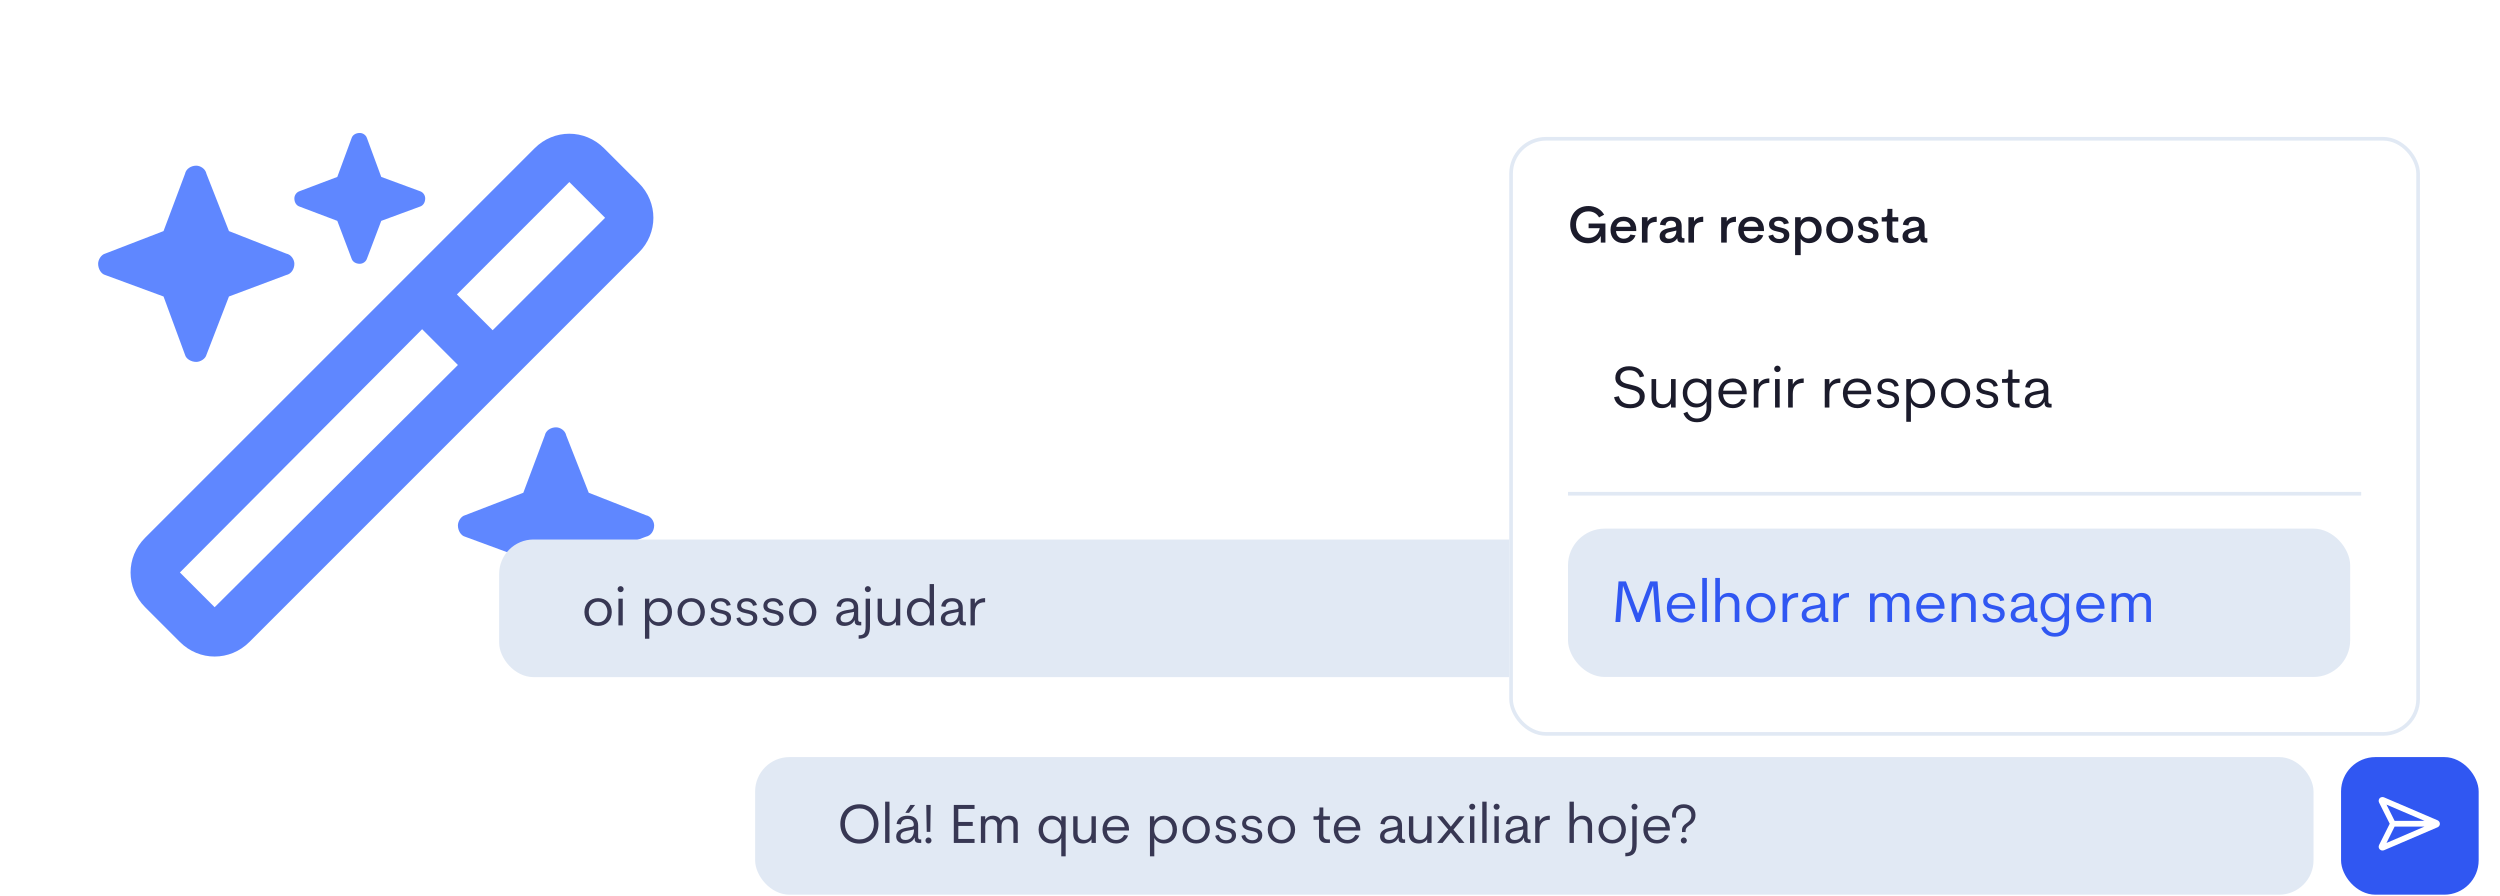 <svg width="586" height="210" viewBox="0 0 586 210" fill="none" xmlns="http://www.w3.org/2000/svg">
<g filter="url(#filter0_di_2848_2196)">
<path d="M79.062 41.469L82.417 32.365C82.656 31.646 83.375 31.167 84.333 31.167C85.052 31.167 85.771 31.646 86.01 32.365L89.365 41.469L98.469 44.823C99.188 45.062 99.667 45.781 99.667 46.5C99.667 47.458 99.188 48.177 98.469 48.417L89.365 51.771L86.01 60.635C85.771 61.354 85.052 61.833 84.333 61.833C83.375 61.833 82.656 61.354 82.417 60.635L79.062 51.771L70.198 48.417C69.479 48.177 69 47.458 69 46.5C69 45.781 69.479 45.062 70.198 44.823L79.062 41.469ZM133.448 42.667L107.094 69.021L115.479 77.406L141.833 51.052L133.448 42.667ZM42.167 134.187L50.312 142.333L107.333 85.552L98.948 77.167L42.167 134.187ZM125.302 34.76C129.854 30.208 137.042 30.208 141.594 34.76L149.74 42.906C154.292 47.458 154.292 54.646 149.74 59.198L58.458 150.479C53.906 155.031 46.719 155.031 42.167 150.479L34.021 142.333C29.469 137.781 29.469 130.594 34.021 126.042L125.302 34.76ZM24.677 59.438L38.333 54.167L43.365 40.75C43.604 39.552 44.802 38.833 46 38.833C46.958 38.833 48.156 39.552 48.396 40.75L53.667 54.167L67.083 59.438C68.281 59.677 69 60.875 69 61.833C69 63.031 68.281 64.229 67.083 64.469L53.667 69.5L48.396 83.156C48.156 84.115 46.958 84.833 46 84.833C44.802 84.833 43.604 84.115 43.365 83.156L38.333 69.5L24.677 64.469C23.719 64.229 23 63.031 23 61.833C23 60.875 23.719 59.677 24.677 59.438ZM109.01 120.771L122.667 115.5L127.698 102.083C127.938 100.885 129.135 100.167 130.333 100.167C131.292 100.167 132.49 100.885 132.729 102.083L138 115.5L151.417 120.771C152.615 121.01 153.333 122.208 153.333 123.167C153.333 124.365 152.615 125.562 151.417 125.802L138 130.833L132.729 144.49C132.49 145.448 131.292 146.167 130.333 146.167C129.135 146.167 127.938 145.448 127.698 144.49L122.667 130.833L109.01 125.802C108.052 125.562 107.333 124.365 107.333 123.167C107.333 122.208 108.052 121.01 109.01 120.771Z" fill="#5F87FF"/>
</g>
<rect x="117" y="126.459" width="261" height="32.258" rx="8.064" fill="#E1E9F4"/>
<path d="M140.2 146.717C138.316 146.717 136.987 145.413 136.987 143.452C136.987 141.504 138.316 140.214 140.2 140.201C142.071 140.214 143.4 141.504 143.4 143.452C143.4 145.413 142.071 146.717 140.2 146.717ZM140.2 145.878C141.49 145.878 142.38 144.872 142.38 143.452C142.38 142.046 141.49 141.039 140.2 141.039C138.896 141.039 138.006 142.046 138.006 143.452C138.006 144.872 138.896 145.878 140.2 145.878ZM145.473 138.807C145.086 138.807 144.764 138.485 144.764 138.097C144.764 137.697 145.086 137.388 145.473 137.388C145.86 137.388 146.183 137.697 146.183 138.097C146.183 138.485 145.86 138.807 145.473 138.807ZM145.976 146.588H144.957V140.33H145.976V146.588ZM154.511 140.201C156.214 140.201 157.517 141.491 157.517 143.452C157.517 145.413 156.214 146.717 154.511 146.717C153.466 146.717 152.601 146.226 152.201 145.401V149.723H151.182V140.33H152.201V141.517C152.601 140.691 153.466 140.201 154.511 140.201ZM154.33 145.852C155.582 145.852 156.498 144.884 156.498 143.452C156.498 142.033 155.582 141.078 154.33 141.078C153.079 141.078 152.163 142.033 152.163 143.452C152.163 144.884 153.079 145.852 154.33 145.852ZM162.024 146.717C160.14 146.717 158.811 145.413 158.811 143.452C158.811 141.504 160.14 140.214 162.024 140.201C163.895 140.214 165.224 141.504 165.224 143.452C165.224 145.413 163.895 146.717 162.024 146.717ZM162.024 145.878C163.314 145.878 164.205 144.872 164.205 143.452C164.205 142.046 163.314 141.039 162.024 141.039C160.721 141.039 159.83 142.046 159.83 143.452C159.83 144.872 160.721 145.878 162.024 145.878ZM169.052 146.717C167.71 146.717 166.678 146.033 166.472 144.91L167.349 144.678C167.517 145.478 168.162 145.942 169.026 145.942C169.826 145.942 170.381 145.542 170.381 144.897C170.381 144.11 169.62 143.93 168.781 143.762C167.607 143.543 166.639 143.194 166.639 142.02C166.639 140.897 167.543 140.201 168.897 140.201C170.072 140.201 171.039 140.755 171.272 141.826L170.356 142.007C170.201 141.349 169.646 140.975 168.872 140.975C168.097 140.975 167.568 141.336 167.568 141.93C167.568 142.601 168.304 142.794 169.156 142.962C170.381 143.22 171.362 143.543 171.362 144.807C171.362 146.059 170.343 146.717 169.052 146.717ZM175.201 146.717C173.859 146.717 172.827 146.033 172.621 144.91L173.498 144.678C173.666 145.478 174.311 145.942 175.176 145.942C175.976 145.942 176.53 145.542 176.53 144.897C176.53 144.11 175.769 143.93 174.93 143.762C173.756 143.543 172.789 143.194 172.789 142.02C172.789 140.897 173.692 140.201 175.047 140.201C176.221 140.201 177.188 140.755 177.421 141.826L176.505 142.007C176.35 141.349 175.795 140.975 175.021 140.975C174.247 140.975 173.718 141.336 173.718 141.93C173.718 142.601 174.453 142.794 175.305 142.962C176.53 143.22 177.511 143.543 177.511 144.807C177.511 146.059 176.492 146.717 175.201 146.717ZM181.351 146.717C180.009 146.717 178.976 146.033 178.77 144.91L179.647 144.678C179.815 145.478 180.46 145.942 181.325 145.942C182.125 145.942 182.68 145.542 182.68 144.897C182.68 144.11 181.918 143.93 181.08 143.762C179.905 143.543 178.938 143.194 178.938 142.02C178.938 140.897 179.841 140.201 181.196 140.201C182.37 140.201 183.338 140.755 183.57 141.826L182.654 142.007C182.499 141.349 181.944 140.975 181.17 140.975C180.396 140.975 179.867 141.336 179.867 141.93C179.867 142.601 180.602 142.794 181.454 142.962C182.68 143.22 183.66 143.543 183.66 144.807C183.66 146.059 182.641 146.717 181.351 146.717ZM188.158 146.717C186.274 146.717 184.945 145.413 184.945 143.452C184.945 141.504 186.274 140.214 188.158 140.201C190.029 140.214 191.358 141.504 191.358 143.452C191.358 145.413 190.029 146.717 188.158 146.717ZM188.158 145.878C189.448 145.878 190.338 144.872 190.338 143.452C190.338 142.046 189.448 141.039 188.158 141.039C186.854 141.039 185.964 142.046 185.964 143.452C185.964 144.872 186.854 145.878 188.158 145.878ZM201.647 145.762H201.88V146.588H201.364C200.744 146.588 200.344 146.304 200.344 145.672V145.388H200.293C199.867 146.226 199.041 146.717 197.918 146.717C196.822 146.717 196.009 146.175 196.009 145.052C196.009 143.826 196.977 143.284 198.37 143.026L199.66 142.807C199.906 142.755 200.138 142.639 200.138 142.368C200.138 141.439 199.57 140.975 198.667 140.975C197.764 140.975 197.222 141.401 197.118 142.252L196.099 142.123C196.293 140.859 197.196 140.201 198.68 140.201C200.267 140.201 201.157 141.014 201.157 142.484V145.13C201.157 145.581 201.286 145.762 201.647 145.762ZM198.164 145.891C199.415 145.891 200.189 144.988 200.189 143.426L198.435 143.775C197.493 143.93 197.028 144.317 197.028 144.962C197.028 145.555 197.441 145.891 198.164 145.891ZM203.422 138.807C203.035 138.807 202.713 138.485 202.713 138.097C202.713 137.697 203.035 137.388 203.422 137.388C203.809 137.388 204.132 137.697 204.132 138.097C204.132 138.485 203.809 138.807 203.422 138.807ZM201.267 149.723V148.91C202.571 148.91 202.906 148.381 202.906 146.768V140.33H203.926V146.768C203.926 148.871 203.229 149.723 201.267 149.723ZM210 143.943V140.33H211.019V146.588H210V145.723C209.587 146.342 208.89 146.717 208.013 146.717C206.529 146.717 205.716 145.878 205.716 144.459V140.33H206.735V144.278C206.735 145.336 207.342 145.878 208.296 145.878C209.264 145.878 209.987 145.22 210 143.943ZM217.907 141.53V136.91H218.926V146.588H217.907V145.413C217.494 146.226 216.63 146.717 215.584 146.717C213.881 146.717 212.578 145.439 212.578 143.465C212.578 141.504 213.881 140.201 215.584 140.201C216.63 140.201 217.494 140.704 217.907 141.53ZM215.778 145.852C217.03 145.852 217.946 144.897 217.946 143.465C217.946 142.046 217.03 141.078 215.778 141.078C214.526 141.078 213.597 142.046 213.597 143.465C213.597 144.897 214.526 145.852 215.778 145.852ZM226.168 145.762H226.401V146.588H225.884C225.265 146.588 224.865 146.304 224.865 145.672V145.388H224.813C224.388 146.226 223.562 146.717 222.439 146.717C221.343 146.717 220.53 146.175 220.53 145.052C220.53 143.826 221.497 143.284 222.891 143.026L224.181 142.807C224.426 142.755 224.659 142.639 224.659 142.368C224.659 141.439 224.091 140.975 223.188 140.975C222.284 140.975 221.743 141.401 221.639 142.252L220.62 142.123C220.813 140.859 221.717 140.201 223.201 140.201C224.788 140.201 225.678 141.014 225.678 142.484V145.13C225.678 145.581 225.807 145.762 226.168 145.762ZM222.684 145.891C223.936 145.891 224.71 144.988 224.71 143.426L222.955 143.775C222.013 143.93 221.549 144.317 221.549 144.962C221.549 145.555 221.962 145.891 222.684 145.891ZM228.511 140.33V141.517C228.898 140.691 229.75 140.201 230.911 140.201V141.168C229.298 141.168 228.511 141.917 228.511 143.633V146.588H227.492V140.33H228.511Z" fill="#373753"/>
<g filter="url(#filter1_d_2848_2196)">
<rect x="353.765" y="28.098" width="213.471" height="140.355" rx="8.608" fill="white"/>
<rect x="354.195" y="28.529" width="212.61" height="139.495" rx="8.177" stroke="#E1E9F4" stroke-width="0.861"/>
<path d="M372.249 53.027C369.778 53.027 368.055 51.256 368.055 48.653C368.055 46.062 369.815 44.29 372.321 44.29C373.972 44.29 375.298 45.062 376.009 46.327L374.816 46.966C374.334 46.074 373.43 45.544 372.321 45.544C370.61 45.544 369.417 46.797 369.417 48.653C369.417 50.508 370.55 51.762 372.321 51.762C373.695 51.762 374.707 50.954 374.972 49.496H372.369V48.388H376.31V52.87H375.225V51.304C374.707 52.34 373.719 53.027 372.249 53.027ZM383.543 49.858L383.531 50.159H378.795C378.867 51.292 379.626 51.955 380.615 51.955C381.338 51.955 381.892 51.605 382.169 50.978L383.374 51.159C382.976 52.316 381.928 52.991 380.615 52.991C378.735 52.991 377.505 51.786 377.505 49.894C377.505 47.99 378.771 46.797 380.578 46.797C382.278 46.797 383.543 47.857 383.543 49.858ZM380.59 47.833C379.675 47.833 379.036 48.255 378.855 49.159H382.217C382.085 48.291 381.434 47.833 380.59 47.833ZM386.18 46.917V47.906C386.542 47.231 387.325 46.797 388.337 46.797V48.014C386.867 48.014 386.18 48.593 386.18 50.099V52.87H384.867V46.917H386.18ZM394.619 51.834H394.836V52.87H394.221C393.606 52.87 393.173 52.617 393.173 52.027V51.894H393.112C392.703 52.581 391.919 52.991 390.859 52.991C389.859 52.991 389.015 52.509 389.015 51.388C389.015 50.171 390.027 49.701 391.305 49.46L392.377 49.255C392.63 49.207 392.871 49.111 392.871 48.821C392.871 48.098 392.401 47.749 391.69 47.749C390.931 47.749 390.485 48.123 390.401 48.858L389.087 48.677C389.292 47.448 390.196 46.797 391.714 46.797C393.317 46.797 394.185 47.568 394.185 48.978V51.268C394.185 51.678 394.305 51.834 394.619 51.834ZM391.22 51.967C392.233 51.967 392.944 51.219 392.944 50.039L391.365 50.4C390.69 50.521 390.329 50.798 390.329 51.268C390.329 51.714 390.654 51.967 391.22 51.967ZM397.078 46.917V47.906C397.439 47.231 398.223 46.797 399.235 46.797V48.014C397.765 48.014 397.078 48.593 397.078 50.099V52.87H395.764V46.917H397.078ZM404.751 46.917V47.906C405.112 47.231 405.896 46.797 406.908 46.797V48.014C405.438 48.014 404.751 48.593 404.751 50.099V52.87H403.437V46.917H404.751ZM413.481 49.858L413.469 50.159H408.733C408.806 51.292 409.565 51.955 410.553 51.955C411.276 51.955 411.83 51.605 412.108 50.978L413.313 51.159C412.915 52.316 411.867 52.991 410.553 52.991C408.673 52.991 407.444 51.786 407.444 49.894C407.444 47.99 408.709 46.797 410.517 46.797C412.216 46.797 413.481 47.857 413.481 49.858ZM410.529 47.833C409.613 47.833 408.974 48.255 408.794 49.159H412.156C412.023 48.291 411.373 47.833 410.529 47.833ZM417.107 52.991C415.769 52.991 414.721 52.389 414.516 51.292L415.613 50.991C415.794 51.69 416.36 52.027 417.071 52.027C417.698 52.027 418.156 51.75 418.156 51.232C418.156 50.605 417.481 50.448 416.746 50.304C415.553 50.075 414.661 49.713 414.661 48.593C414.661 47.472 415.577 46.797 416.938 46.797C418.071 46.797 419.059 47.279 419.312 48.327L418.156 48.58C417.987 48.026 417.541 47.749 416.902 47.749C416.288 47.749 415.866 48.014 415.866 48.46C415.866 48.978 416.505 49.135 417.252 49.291C418.529 49.569 419.421 49.906 419.421 51.111C419.421 52.389 418.36 52.991 417.107 52.991ZM424.122 46.797C425.737 46.797 427.002 47.978 427.002 49.882C427.002 51.786 425.737 52.991 424.122 52.991C423.218 52.991 422.459 52.605 422.086 51.943V55.799H420.772V46.917H422.086V47.821C422.459 47.17 423.218 46.797 424.122 46.797ZM423.857 51.894C424.905 51.894 425.689 51.099 425.689 49.882C425.689 48.665 424.905 47.894 423.857 47.894C422.809 47.894 422.037 48.665 422.037 49.882C422.037 51.099 422.809 51.894 423.857 51.894ZM431.231 52.991C429.375 52.979 428.062 51.786 428.062 49.882C428.062 48.002 429.375 46.797 431.231 46.797C433.087 46.797 434.388 48.002 434.388 49.882C434.388 51.786 433.087 52.979 431.231 52.991ZM431.231 51.931C432.328 51.931 433.087 51.099 433.087 49.882C433.087 48.689 432.328 47.845 431.231 47.845C430.123 47.845 429.375 48.689 429.375 49.882C429.375 51.099 430.123 51.931 431.231 51.931ZM438.019 52.991C436.682 52.991 435.633 52.389 435.429 51.292L436.525 50.991C436.706 51.69 437.272 52.027 437.983 52.027C438.61 52.027 439.068 51.75 439.068 51.232C439.068 50.605 438.393 50.448 437.658 50.304C436.465 50.075 435.573 49.713 435.573 48.593C435.573 47.472 436.489 46.797 437.851 46.797C438.984 46.797 439.972 47.279 440.225 48.327L439.068 48.58C438.899 48.026 438.453 47.749 437.815 47.749C437.2 47.749 436.778 48.014 436.778 48.46C436.778 48.978 437.417 49.135 438.164 49.291C439.441 49.569 440.333 49.906 440.333 51.111C440.333 52.389 439.273 52.991 438.019 52.991ZM444.952 52.87H444C442.903 52.87 442.265 52.208 442.265 51.099V47.93H441.072V46.917H441.638C442.108 46.917 442.409 46.725 442.409 46.014V44.965H443.578V46.917H444.952V47.93H443.578V50.906C443.578 51.521 443.916 51.81 444.434 51.81H444.952V52.87ZM451.554 51.834H451.771V52.87H451.156C450.542 52.87 450.108 52.617 450.108 52.027V51.894H450.048C449.638 52.581 448.854 52.991 447.794 52.991C446.794 52.991 445.95 52.509 445.95 51.388C445.95 50.171 446.963 49.701 448.24 49.46L449.312 49.255C449.565 49.207 449.806 49.111 449.806 48.821C449.806 48.098 449.337 47.749 448.626 47.749C447.866 47.749 447.42 48.123 447.336 48.858L446.023 48.677C446.227 47.448 447.131 46.797 448.65 46.797C450.252 46.797 451.12 47.568 451.12 48.978V51.268C451.12 51.678 451.241 51.834 451.554 51.834ZM448.156 51.967C449.168 51.967 449.879 51.219 449.879 50.039L448.3 50.4C447.625 50.521 447.264 50.798 447.264 51.268C447.264 51.714 447.589 51.967 448.156 51.967Z" fill="#1B1B2B"/>
<path d="M382.122 91.694C381.626 91.694 381.167 91.639 380.745 91.529C380.322 91.409 379.946 91.24 379.615 91.019C379.285 90.799 379.009 90.528 378.789 90.207C378.569 89.885 378.417 89.518 378.334 89.105L379.464 88.871C379.62 89.486 379.927 89.954 380.387 90.275C380.846 90.588 381.429 90.744 382.136 90.744C382.824 90.744 383.366 90.592 383.761 90.289C384.156 89.977 384.353 89.546 384.353 88.995C384.353 88.692 384.28 88.444 384.133 88.251C383.995 88.049 383.807 87.884 383.568 87.755C383.338 87.618 383.068 87.507 382.755 87.425C382.452 87.342 382.136 87.259 381.805 87.177C381.438 87.085 381.066 86.984 380.69 86.874C380.313 86.764 379.973 86.612 379.67 86.419C379.367 86.227 379.119 85.983 378.927 85.689C378.734 85.386 378.637 85.001 378.637 84.532C378.637 84.129 378.711 83.761 378.858 83.431C379.014 83.1 379.23 82.82 379.505 82.591C379.79 82.352 380.129 82.168 380.524 82.04C380.919 81.911 381.355 81.847 381.833 81.847C382.705 81.847 383.458 82.035 384.091 82.412C384.725 82.779 385.156 83.376 385.386 84.202L384.367 84.45C384.165 83.871 383.866 83.454 383.472 83.197C383.086 82.93 382.563 82.797 381.901 82.797C381.259 82.797 380.745 82.949 380.359 83.252C379.973 83.546 379.781 83.954 379.781 84.477C379.781 84.762 379.845 84.996 379.973 85.18C380.111 85.363 380.29 85.519 380.51 85.648C380.74 85.767 381.002 85.868 381.296 85.951C381.599 86.025 381.911 86.098 382.232 86.171C382.608 86.263 382.99 86.364 383.375 86.474C383.77 86.585 384.123 86.741 384.436 86.943C384.757 87.145 385.019 87.402 385.221 87.714C385.423 88.026 385.524 88.43 385.524 88.926C385.524 89.348 385.441 89.729 385.276 90.069C385.12 90.409 384.895 90.703 384.601 90.95C384.307 91.189 383.949 91.373 383.527 91.501C383.104 91.63 382.636 91.694 382.122 91.694ZM391.686 84.849H392.774V91.529H391.686V90.606C391.466 90.937 391.172 91.198 390.805 91.391C390.447 91.575 390.034 91.666 389.565 91.666C388.767 91.666 388.156 91.455 387.734 91.033C387.32 90.611 387.114 90.018 387.114 89.256V84.849H388.202V89.064C388.202 89.633 388.349 90.06 388.643 90.344C388.946 90.629 389.354 90.771 389.868 90.771C390.392 90.771 390.823 90.602 391.163 90.262C391.503 89.913 391.677 89.394 391.686 88.706V84.849ZM400.016 84.849H401.118V91.487C401.118 92.644 400.82 93.512 400.223 94.091C399.626 94.678 398.823 94.972 397.813 94.972C396.968 94.972 396.279 94.784 395.747 94.407C395.214 94.031 394.829 93.526 394.59 92.892L395.513 92.507C395.715 93.012 396.004 93.402 396.38 93.677C396.757 93.962 397.225 94.104 397.785 94.104C398.52 94.104 399.075 93.879 399.451 93.429C399.828 92.98 400.016 92.36 400.016 91.57V90.097C399.814 90.519 399.493 90.863 399.052 91.129C398.621 91.386 398.12 91.515 397.551 91.515C397.11 91.515 396.697 91.432 396.311 91.267C395.935 91.102 395.609 90.868 395.334 90.565C395.058 90.262 394.838 89.904 394.673 89.49C394.516 89.068 394.438 88.605 394.438 88.1C394.438 87.594 394.516 87.135 394.673 86.722C394.838 86.309 395.058 85.956 395.334 85.662C395.618 85.359 395.949 85.125 396.325 84.959C396.711 84.794 397.124 84.712 397.565 84.712C398.134 84.712 398.63 84.845 399.052 85.111C399.484 85.368 399.805 85.712 400.016 86.144V84.849ZM397.785 90.606C398.116 90.606 398.419 90.546 398.694 90.427C398.979 90.299 399.222 90.124 399.424 89.904C399.626 89.683 399.782 89.422 399.892 89.119C400.012 88.806 400.071 88.467 400.071 88.1C400.071 87.741 400.012 87.411 399.892 87.108C399.782 86.796 399.626 86.529 399.424 86.309C399.222 86.089 398.979 85.919 398.694 85.799C398.419 85.671 398.116 85.607 397.785 85.607C397.455 85.607 397.147 85.671 396.862 85.799C396.578 85.919 396.334 86.089 396.132 86.309C395.93 86.529 395.77 86.796 395.65 87.108C395.54 87.411 395.485 87.741 395.485 88.1C395.485 88.467 395.54 88.806 395.65 89.119C395.77 89.422 395.93 89.683 396.132 89.904C396.344 90.124 396.587 90.299 396.862 90.427C397.147 90.546 397.455 90.606 397.785 90.606ZM409.415 88.416H403.879C403.897 88.774 403.966 89.1 404.085 89.394C404.204 89.688 404.365 89.94 404.567 90.152C404.778 90.354 405.017 90.51 405.283 90.62C405.559 90.73 405.857 90.785 406.179 90.785C406.638 90.785 407.037 90.675 407.377 90.455C407.726 90.234 407.992 89.922 408.175 89.518L409.195 89.683C408.956 90.308 408.57 90.794 408.038 91.143C407.505 91.492 406.885 91.666 406.179 91.666C405.674 91.666 405.214 91.584 404.801 91.419C404.388 91.253 404.03 91.019 403.727 90.716C403.433 90.413 403.204 90.051 403.038 89.628C402.873 89.197 402.791 88.719 402.791 88.196C402.791 87.673 402.873 87.2 403.038 86.777C403.204 86.346 403.433 85.979 403.727 85.676C404.03 85.363 404.384 85.125 404.788 84.959C405.201 84.794 405.655 84.712 406.151 84.712C406.619 84.712 407.055 84.79 407.459 84.946C407.863 85.102 408.208 85.327 408.492 85.621C408.786 85.914 409.016 86.277 409.181 86.709C409.346 87.131 409.429 87.613 409.429 88.155L409.415 88.416ZM406.151 85.593C405.545 85.593 405.04 85.767 404.636 86.116C404.241 86.456 403.998 86.943 403.906 87.576H408.327C408.254 86.952 408.019 86.465 407.625 86.116C407.23 85.767 406.739 85.593 406.151 85.593ZM412.171 86.116C412.382 85.676 412.703 85.331 413.135 85.083C413.576 84.835 414.108 84.712 414.732 84.712V85.744C413.869 85.744 413.227 85.956 412.804 86.378C412.382 86.791 412.171 87.457 412.171 88.375V91.529H411.083V84.849H412.171V86.116ZM416.623 83.224C416.412 83.224 416.233 83.151 416.086 83.004C415.939 82.857 415.866 82.678 415.866 82.467C415.866 82.255 415.939 82.076 416.086 81.93C416.233 81.783 416.412 81.709 416.623 81.709C416.834 81.709 417.013 81.783 417.16 81.93C417.307 82.076 417.381 82.255 417.381 82.467C417.381 82.678 417.307 82.857 417.16 83.004C417.013 83.151 416.834 83.224 416.623 83.224ZM416.072 91.529V84.849H417.16V91.529H416.072ZM420.227 86.116C420.438 85.676 420.76 85.331 421.191 85.083C421.632 84.835 422.164 84.712 422.789 84.712V85.744C421.926 85.744 421.283 85.956 420.861 86.378C420.438 86.791 420.227 87.457 420.227 88.375V91.529H419.139V84.849H420.227V86.116ZM428.808 86.116C429.019 85.676 429.34 85.331 429.772 85.083C430.213 84.835 430.745 84.712 431.37 84.712V85.744C430.506 85.744 429.864 85.956 429.441 86.378C429.019 86.791 428.808 87.457 428.808 88.375V91.529H427.72V84.849H428.808V86.116ZM438.6 88.416H433.064C433.082 88.774 433.151 89.1 433.271 89.394C433.39 89.688 433.551 89.94 433.753 90.152C433.964 90.354 434.202 90.51 434.469 90.62C434.744 90.73 435.043 90.785 435.364 90.785C435.823 90.785 436.222 90.675 436.562 90.455C436.911 90.234 437.177 89.922 437.361 89.518L438.38 89.683C438.141 90.308 437.756 90.794 437.223 91.143C436.691 91.492 436.071 91.666 435.364 91.666C434.859 91.666 434.4 91.584 433.987 91.419C433.574 91.253 433.215 91.019 432.912 90.716C432.619 90.413 432.389 90.051 432.224 89.628C432.059 89.197 431.976 88.719 431.976 88.196C431.976 87.673 432.059 87.2 432.224 86.777C432.389 86.346 432.619 85.979 432.912 85.676C433.215 85.363 433.569 85.125 433.973 84.959C434.386 84.794 434.841 84.712 435.336 84.712C435.805 84.712 436.241 84.79 436.645 84.946C437.049 85.102 437.393 85.327 437.678 85.621C437.971 85.914 438.201 86.277 438.366 86.709C438.532 87.131 438.614 87.613 438.614 88.155L438.6 88.416ZM435.336 85.593C434.73 85.593 434.225 85.767 433.821 86.116C433.427 86.456 433.183 86.943 433.092 87.576H437.512C437.439 86.952 437.205 86.465 436.81 86.116C436.415 85.767 435.924 85.593 435.336 85.593ZM442.678 91.666C441.962 91.666 441.352 91.497 440.847 91.157C440.342 90.817 440.034 90.344 439.924 89.738L440.86 89.49C440.952 89.922 441.154 90.257 441.466 90.496C441.788 90.725 442.183 90.84 442.651 90.84C443.082 90.84 443.431 90.744 443.698 90.551C443.964 90.349 444.097 90.073 444.097 89.725C444.097 89.513 444.051 89.344 443.959 89.215C443.867 89.077 443.739 88.963 443.574 88.871C443.418 88.779 443.234 88.71 443.023 88.664C442.821 88.609 442.61 88.559 442.389 88.513C442.077 88.458 441.779 88.389 441.494 88.306C441.219 88.214 440.975 88.1 440.764 87.962C440.562 87.824 440.401 87.65 440.282 87.438C440.163 87.227 440.103 86.966 440.103 86.653C440.103 86.047 440.323 85.575 440.764 85.235C441.205 84.886 441.788 84.712 442.513 84.712C443.147 84.712 443.693 84.858 444.152 85.152C444.62 85.437 444.919 85.868 445.047 86.447L444.069 86.64C443.987 86.291 443.803 86.02 443.519 85.827C443.243 85.634 442.899 85.538 442.486 85.538C442.072 85.538 441.737 85.63 441.48 85.813C441.223 85.988 441.095 86.236 441.095 86.557C441.095 86.731 441.141 86.883 441.232 87.011C441.324 87.131 441.448 87.232 441.604 87.314C441.76 87.397 441.939 87.466 442.141 87.521C442.343 87.567 442.559 87.613 442.789 87.659C443.119 87.723 443.427 87.801 443.711 87.893C443.996 87.976 444.244 88.09 444.455 88.237C444.666 88.384 444.831 88.568 444.951 88.788C445.079 89.008 445.144 89.288 445.144 89.628C445.144 89.959 445.079 90.253 444.951 90.51C444.822 90.767 444.648 90.983 444.428 91.157C444.207 91.322 443.945 91.446 443.642 91.529C443.349 91.621 443.027 91.666 442.678 91.666ZM450.385 84.712C450.844 84.712 451.266 84.794 451.652 84.959C452.047 85.125 452.386 85.359 452.671 85.662C452.956 85.965 453.181 86.332 453.346 86.764C453.511 87.186 453.594 87.659 453.594 88.182C453.594 88.706 453.511 89.183 453.346 89.615C453.181 90.037 452.956 90.404 452.671 90.716C452.386 91.019 452.047 91.253 451.652 91.419C451.266 91.584 450.844 91.666 450.385 91.666C449.825 91.666 449.324 91.543 448.884 91.295C448.452 91.047 448.131 90.703 447.92 90.262V94.876H446.832V84.849H447.92V86.116C448.131 85.676 448.452 85.331 448.884 85.083C449.324 84.835 449.825 84.712 450.385 84.712ZM450.192 90.744C450.523 90.744 450.83 90.684 451.115 90.565C451.399 90.436 451.643 90.262 451.845 90.041C452.056 89.812 452.217 89.541 452.327 89.229C452.446 88.917 452.506 88.568 452.506 88.182C452.506 87.806 452.446 87.461 452.327 87.149C452.217 86.837 452.056 86.571 451.845 86.35C451.643 86.13 451.399 85.96 451.115 85.841C450.83 85.712 450.523 85.648 450.192 85.648C449.862 85.648 449.554 85.712 449.269 85.841C448.985 85.96 448.737 86.13 448.526 86.35C448.324 86.571 448.163 86.837 448.044 87.149C447.933 87.461 447.878 87.806 447.878 88.182C447.878 88.568 447.933 88.917 448.044 89.229C448.163 89.541 448.324 89.812 448.526 90.041C448.737 90.262 448.985 90.436 449.269 90.565C449.554 90.684 449.862 90.744 450.192 90.744ZM458.404 91.666C457.899 91.666 457.435 91.584 457.013 91.419C456.6 91.253 456.242 91.019 455.939 90.716C455.636 90.404 455.397 90.037 455.223 89.615C455.057 89.183 454.975 88.706 454.975 88.182C454.975 87.659 455.057 87.186 455.223 86.764C455.397 86.341 455.636 85.979 455.939 85.676C456.242 85.373 456.6 85.138 457.013 84.973C457.435 84.799 457.899 84.712 458.404 84.712C458.9 84.712 459.354 84.799 459.767 84.973C460.19 85.138 460.552 85.373 460.855 85.676C461.158 85.979 461.392 86.341 461.558 86.764C461.732 87.186 461.819 87.659 461.819 88.182C461.819 88.706 461.732 89.183 461.558 89.615C461.392 90.037 461.158 90.404 460.855 90.716C460.552 91.019 460.19 91.253 459.767 91.419C459.354 91.584 458.9 91.666 458.404 91.666ZM458.404 90.771C458.753 90.771 459.07 90.707 459.354 90.579C459.639 90.45 459.882 90.271 460.084 90.041C460.286 89.812 460.442 89.541 460.552 89.229C460.672 88.907 460.731 88.559 460.731 88.182C460.731 87.806 460.672 87.461 460.552 87.149C460.442 86.828 460.286 86.557 460.084 86.337C459.882 86.107 459.639 85.928 459.354 85.799C459.07 85.671 458.753 85.607 458.404 85.607C458.055 85.607 457.738 85.671 457.454 85.799C457.169 85.928 456.921 86.107 456.71 86.337C456.508 86.557 456.347 86.828 456.228 87.149C456.118 87.461 456.063 87.806 456.063 88.182C456.063 88.559 456.118 88.907 456.228 89.229C456.347 89.541 456.508 89.812 456.71 90.041C456.921 90.271 457.169 90.45 457.454 90.579C457.738 90.707 458.055 90.771 458.404 90.771ZM465.906 91.666C465.19 91.666 464.579 91.497 464.074 91.157C463.569 90.817 463.261 90.344 463.151 89.738L464.088 89.49C464.18 89.922 464.382 90.257 464.694 90.496C465.015 90.725 465.41 90.84 465.878 90.84C466.31 90.84 466.659 90.744 466.925 90.551C467.191 90.349 467.324 90.073 467.324 89.725C467.324 89.513 467.278 89.344 467.187 89.215C467.095 89.077 466.966 88.963 466.801 88.871C466.645 88.779 466.461 88.71 466.25 88.664C466.048 88.609 465.837 88.559 465.617 88.513C465.304 88.458 465.006 88.389 464.721 88.306C464.446 88.214 464.203 88.1 463.991 87.962C463.789 87.824 463.629 87.65 463.509 87.438C463.39 87.227 463.33 86.966 463.33 86.653C463.33 86.047 463.551 85.575 463.991 85.235C464.432 84.886 465.015 84.712 465.74 84.712C466.374 84.712 466.92 84.858 467.379 85.152C467.848 85.437 468.146 85.868 468.275 86.447L467.297 86.64C467.214 86.291 467.03 86.02 466.746 85.827C466.47 85.634 466.126 85.538 465.713 85.538C465.3 85.538 464.965 85.63 464.708 85.813C464.45 85.988 464.322 86.236 464.322 86.557C464.322 86.731 464.368 86.883 464.46 87.011C464.551 87.131 464.675 87.232 464.831 87.314C464.988 87.397 465.167 87.466 465.369 87.521C465.571 87.567 465.786 87.613 466.016 87.659C466.346 87.723 466.654 87.801 466.939 87.893C467.223 87.976 467.471 88.09 467.682 88.237C467.894 88.384 468.059 88.568 468.178 88.788C468.307 89.008 468.371 89.288 468.371 89.628C468.371 89.959 468.307 90.253 468.178 90.51C468.05 90.767 467.875 90.983 467.655 91.157C467.434 91.322 467.173 91.446 466.87 91.529C466.576 91.621 466.255 91.666 465.906 91.666ZM472.472 91.529C471.903 91.529 471.453 91.364 471.123 91.033C470.801 90.703 470.641 90.243 470.641 89.656V85.731H469.277V84.849H470.021C470.25 84.849 470.429 84.794 470.558 84.684C470.687 84.565 470.751 84.344 470.751 84.023V82.646H471.729V84.849H473.381V85.731H471.729V89.518C471.729 89.885 471.825 90.165 472.018 90.358C472.22 90.542 472.481 90.634 472.803 90.634H473.381V91.529H472.472ZM480.891 90.647V91.529H480.34C480.01 91.529 479.744 91.451 479.542 91.295C479.349 91.139 479.252 90.891 479.252 90.551V90.248H479.197C478.968 90.698 478.637 91.047 478.206 91.295C477.783 91.543 477.269 91.666 476.663 91.666C476.076 91.666 475.589 91.52 475.203 91.226C474.818 90.932 474.625 90.487 474.625 89.89C474.625 89.559 474.685 89.275 474.804 89.036C474.933 88.797 475.107 88.595 475.327 88.43C475.548 88.256 475.814 88.113 476.126 88.003C476.438 87.884 476.778 87.792 477.145 87.728L478.523 87.493C478.651 87.466 478.766 87.42 478.867 87.356C478.977 87.282 479.032 87.172 479.032 87.025C479.032 86.529 478.89 86.158 478.605 85.91C478.33 85.662 477.949 85.538 477.462 85.538C476.975 85.538 476.59 85.653 476.305 85.882C476.03 86.103 475.864 86.442 475.809 86.901L474.721 86.764C474.822 86.084 475.107 85.575 475.575 85.235C476.044 84.886 476.677 84.712 477.476 84.712C478.33 84.712 478.982 84.923 479.432 85.345C479.891 85.758 480.12 86.36 480.12 87.149V89.972C480.12 90.211 480.157 90.386 480.23 90.496C480.313 90.597 480.451 90.647 480.643 90.647H480.891ZM476.925 90.785C477.595 90.785 478.123 90.556 478.509 90.097C478.894 89.637 479.087 88.99 479.087 88.155L477.214 88.526C476.213 88.692 475.713 89.114 475.713 89.793C475.713 90.115 475.819 90.363 476.03 90.537C476.241 90.703 476.539 90.785 476.925 90.785Z" fill="#1B1B2B"/>
<line x1="367.537" y1="111.731" x2="553.463" y2="111.731" stroke="#E1E9F4" stroke-width="0.861"/>
<rect x="367.537" y="119.909" width="183.344" height="34.772" rx="8.608" fill="#E1E9F4"/>
<path d="M389.256 141.795H388.113L387.479 133.311L384.367 141.795H383.54L380.428 133.311L379.794 141.795H378.651L379.381 132.278H381.116L383.954 139.798L386.791 132.278H388.526L389.256 141.795ZM397.337 138.682H391.801C391.819 139.04 391.888 139.366 392.007 139.66C392.127 139.954 392.287 140.207 392.489 140.418C392.701 140.62 392.939 140.776 393.206 140.886C393.481 140.996 393.779 141.051 394.101 141.051C394.56 141.051 394.959 140.941 395.299 140.721C395.648 140.5 395.914 140.188 396.098 139.784L397.117 139.949C396.878 140.574 396.493 141.06 395.96 141.409C395.428 141.758 394.808 141.933 394.101 141.933C393.596 141.933 393.137 141.85 392.724 141.685C392.31 141.519 391.952 141.285 391.649 140.982C391.356 140.679 391.126 140.317 390.961 139.894C390.795 139.463 390.713 138.985 390.713 138.462C390.713 137.939 390.795 137.466 390.961 137.043C391.126 136.612 391.356 136.245 391.649 135.942C391.952 135.63 392.306 135.391 392.71 135.226C393.123 135.06 393.577 134.978 394.073 134.978C394.542 134.978 394.978 135.056 395.382 135.212C395.786 135.368 396.13 135.593 396.415 135.887C396.708 136.18 396.938 136.543 397.103 136.975C397.268 137.397 397.351 137.879 397.351 138.421L397.337 138.682ZM394.073 135.859C393.467 135.859 392.962 136.034 392.558 136.382C392.164 136.722 391.92 137.209 391.828 137.842H396.249C396.176 137.218 395.942 136.731 395.547 136.382C395.152 136.034 394.661 135.859 394.073 135.859ZM399.005 141.795V131.466H400.093V141.795H399.005ZM405.308 134.978C406.08 134.978 406.672 135.193 407.085 135.625C407.498 136.056 407.705 136.681 407.705 137.498V141.795H406.617V137.636C406.617 137.039 406.47 136.598 406.176 136.314C405.882 136.02 405.474 135.873 404.95 135.873C404.703 135.873 404.468 135.914 404.248 135.997C404.028 136.079 403.835 136.208 403.67 136.382C403.513 136.557 403.385 136.777 403.284 137.043C403.192 137.301 403.146 137.604 403.146 137.952V141.795H402.058V131.466H403.146V136.079C403.367 135.731 403.66 135.46 404.028 135.267C404.395 135.074 404.822 134.978 405.308 134.978ZM412.743 141.933C412.238 141.933 411.774 141.85 411.352 141.685C410.939 141.519 410.581 141.285 410.278 140.982C409.975 140.67 409.736 140.303 409.561 139.881C409.396 139.449 409.314 138.972 409.314 138.448C409.314 137.925 409.396 137.452 409.561 137.03C409.736 136.607 409.975 136.245 410.278 135.942C410.581 135.639 410.939 135.405 411.352 135.239C411.774 135.065 412.238 134.978 412.743 134.978C413.239 134.978 413.693 135.065 414.106 135.239C414.529 135.405 414.891 135.639 415.194 135.942C415.497 136.245 415.731 136.607 415.897 137.03C416.071 137.452 416.158 137.925 416.158 138.448C416.158 138.972 416.071 139.449 415.897 139.881C415.731 140.303 415.497 140.67 415.194 140.982C414.891 141.285 414.529 141.519 414.106 141.685C413.693 141.85 413.239 141.933 412.743 141.933ZM412.743 141.037C413.092 141.037 413.408 140.973 413.693 140.845C413.978 140.716 414.221 140.537 414.423 140.308C414.625 140.078 414.781 139.807 414.891 139.495C415.011 139.174 415.07 138.825 415.07 138.448C415.07 138.072 415.011 137.728 414.891 137.415C414.781 137.094 414.625 136.823 414.423 136.603C414.221 136.373 413.978 136.194 413.693 136.066C413.408 135.937 413.092 135.873 412.743 135.873C412.394 135.873 412.077 135.937 411.793 136.066C411.508 136.194 411.26 136.373 411.049 136.603C410.847 136.823 410.686 137.094 410.567 137.415C410.457 137.728 410.402 138.072 410.402 138.448C410.402 138.825 410.457 139.174 410.567 139.495C410.686 139.807 410.847 140.078 411.049 140.308C411.26 140.537 411.508 140.716 411.793 140.845C412.077 140.973 412.394 141.037 412.743 141.037ZM418.923 136.382C419.134 135.942 419.455 135.597 419.887 135.349C420.327 135.102 420.86 134.978 421.484 134.978V136.011C420.621 136.011 419.978 136.222 419.556 136.644C419.134 137.057 418.923 137.723 418.923 138.641V141.795H417.834V135.115H418.923V136.382ZM428.586 140.913V141.795H428.035C427.705 141.795 427.439 141.717 427.237 141.561C427.044 141.405 426.947 141.157 426.947 140.817V140.514H426.892C426.663 140.964 426.332 141.313 425.901 141.561C425.478 141.809 424.964 141.933 424.358 141.933C423.771 141.933 423.284 141.786 422.898 141.492C422.513 141.198 422.32 140.753 422.32 140.156C422.32 139.825 422.38 139.541 422.499 139.302C422.627 139.063 422.802 138.861 423.022 138.696C423.243 138.522 423.509 138.379 423.821 138.269C424.133 138.15 424.473 138.058 424.84 137.994L426.217 137.76C426.346 137.732 426.461 137.686 426.562 137.622C426.672 137.548 426.727 137.438 426.727 137.291C426.727 136.796 426.585 136.424 426.3 136.176C426.025 135.928 425.644 135.804 425.157 135.804C424.67 135.804 424.285 135.919 424 136.148C423.725 136.369 423.559 136.708 423.504 137.167L422.416 137.03C422.517 136.35 422.802 135.841 423.27 135.501C423.738 135.152 424.372 134.978 425.171 134.978C426.025 134.978 426.676 135.189 427.126 135.611C427.585 136.024 427.815 136.626 427.815 137.415V140.239C427.815 140.477 427.852 140.652 427.925 140.762C428.008 140.863 428.146 140.913 428.338 140.913H428.586ZM424.62 141.051C425.29 141.051 425.818 140.822 426.204 140.363C426.589 139.904 426.782 139.256 426.782 138.421L424.909 138.793C423.908 138.958 423.408 139.38 423.408 140.06C423.408 140.381 423.513 140.629 423.725 140.803C423.936 140.969 424.234 141.051 424.62 141.051ZM430.839 136.382C431.05 135.942 431.371 135.597 431.803 135.349C432.244 135.102 432.776 134.978 433.4 134.978V136.011C432.537 136.011 431.895 136.222 431.472 136.644C431.05 137.057 430.839 137.723 430.839 138.641V141.795H429.751V135.115H430.839V136.382ZM445.383 134.978C446.062 134.978 446.595 135.161 446.981 135.529C447.366 135.896 447.559 136.396 447.559 137.03V141.795H446.471V137.346C446.471 136.878 446.338 136.516 446.072 136.258C445.814 136.001 445.475 135.873 445.052 135.873C444.603 135.873 444.231 136.024 443.937 136.327C443.643 136.621 443.496 137.085 443.496 137.718V141.795H442.408V137.346C442.408 136.878 442.275 136.516 442.009 136.258C441.742 136.001 441.398 135.873 440.976 135.873C440.526 135.873 440.154 136.024 439.86 136.327C439.566 136.63 439.42 137.099 439.42 137.732V141.795H438.332V135.115H439.42V135.969C439.612 135.648 439.869 135.405 440.191 135.239C440.512 135.065 440.884 134.978 441.306 134.978C441.821 134.978 442.252 135.083 442.601 135.294C442.95 135.506 443.198 135.804 443.345 136.19C443.537 135.804 443.808 135.506 444.157 135.294C444.506 135.083 444.915 134.978 445.383 134.978ZM455.789 138.682H450.252C450.271 139.04 450.34 139.366 450.459 139.66C450.578 139.954 450.739 140.207 450.941 140.418C451.152 140.62 451.391 140.776 451.657 140.886C451.933 140.996 452.231 141.051 452.552 141.051C453.011 141.051 453.411 140.941 453.751 140.721C454.099 140.5 454.366 140.188 454.549 139.784L455.569 139.949C455.33 140.574 454.944 141.06 454.412 141.409C453.879 141.758 453.259 141.933 452.552 141.933C452.047 141.933 451.588 141.85 451.175 141.685C450.762 141.519 450.404 141.285 450.101 140.982C449.807 140.679 449.578 140.317 449.412 139.894C449.247 139.463 449.164 138.985 449.164 138.462C449.164 137.939 449.247 137.466 449.412 137.043C449.578 136.612 449.807 136.245 450.101 135.942C450.404 135.63 450.757 135.391 451.161 135.226C451.575 135.06 452.029 134.978 452.525 134.978C452.993 134.978 453.429 135.056 453.833 135.212C454.237 135.368 454.582 135.593 454.866 135.887C455.16 136.18 455.389 136.543 455.555 136.975C455.72 137.397 455.803 137.879 455.803 138.421L455.789 138.682ZM452.525 135.859C451.919 135.859 451.414 136.034 451.01 136.382C450.615 136.722 450.372 137.209 450.28 137.842H454.701C454.627 137.218 454.393 136.731 453.998 136.382C453.604 136.034 453.112 135.859 452.525 135.859ZM460.666 134.978C461.464 134.978 462.07 135.189 462.484 135.611C462.906 136.034 463.117 136.626 463.117 137.388V141.795H462.015V137.581C462.015 137.011 461.868 136.584 461.575 136.3C461.281 136.015 460.877 135.873 460.363 135.873C459.839 135.873 459.403 136.047 459.054 136.396C458.715 136.745 458.545 137.264 458.545 137.952V141.795H457.457V135.115H458.545V136.052C458.765 135.712 459.054 135.45 459.412 135.267C459.78 135.074 460.197 134.978 460.666 134.978ZM467.439 141.933C466.723 141.933 466.112 141.763 465.607 141.423C465.102 141.083 464.795 140.611 464.685 140.005L465.621 139.757C465.713 140.188 465.915 140.523 466.227 140.762C466.548 140.992 466.943 141.106 467.411 141.106C467.843 141.106 468.192 141.01 468.458 140.817C468.724 140.615 468.858 140.34 468.858 139.991C468.858 139.78 468.812 139.61 468.72 139.481C468.628 139.343 468.499 139.229 468.334 139.137C468.178 139.045 467.994 138.976 467.783 138.93C467.581 138.875 467.37 138.825 467.15 138.779C466.838 138.724 466.539 138.655 466.255 138.572C465.979 138.48 465.736 138.366 465.525 138.228C465.323 138.09 465.162 137.916 465.043 137.705C464.923 137.493 464.864 137.232 464.864 136.92C464.864 136.314 465.084 135.841 465.525 135.501C465.965 135.152 466.548 134.978 467.274 134.978C467.907 134.978 468.454 135.125 468.913 135.418C469.381 135.703 469.679 136.135 469.808 136.713L468.83 136.906C468.747 136.557 468.564 136.286 468.279 136.093C468.004 135.9 467.659 135.804 467.246 135.804C466.833 135.804 466.498 135.896 466.241 136.079C465.984 136.254 465.855 136.502 465.855 136.823C465.855 136.998 465.901 137.149 465.993 137.278C466.085 137.397 466.209 137.498 466.365 137.581C466.521 137.663 466.7 137.732 466.902 137.787C467.104 137.833 467.32 137.879 467.549 137.925C467.88 137.989 468.187 138.067 468.472 138.159C468.757 138.242 469.004 138.356 469.216 138.503C469.427 138.65 469.592 138.834 469.711 139.054C469.84 139.275 469.904 139.555 469.904 139.894C469.904 140.225 469.84 140.519 469.711 140.776C469.583 141.033 469.408 141.249 469.188 141.423C468.968 141.588 468.706 141.712 468.403 141.795C468.109 141.887 467.788 141.933 467.439 141.933ZM477.569 140.913V141.795H477.018C476.688 141.795 476.422 141.717 476.22 141.561C476.027 141.405 475.93 141.157 475.93 140.817V140.514H475.875C475.646 140.964 475.315 141.313 474.884 141.561C474.461 141.809 473.947 141.933 473.341 141.933C472.754 141.933 472.267 141.786 471.881 141.492C471.496 141.198 471.303 140.753 471.303 140.156C471.303 139.825 471.363 139.541 471.482 139.302C471.611 139.063 471.785 138.861 472.005 138.696C472.226 138.522 472.492 138.379 472.804 138.269C473.116 138.15 473.456 138.058 473.823 137.994L475.201 137.76C475.329 137.732 475.444 137.686 475.545 137.622C475.655 137.548 475.71 137.438 475.71 137.291C475.71 136.796 475.568 136.424 475.283 136.176C475.008 135.928 474.627 135.804 474.14 135.804C473.653 135.804 473.268 135.919 472.983 136.148C472.708 136.369 472.542 136.708 472.487 137.167L471.399 137.03C471.5 136.35 471.785 135.841 472.253 135.501C472.722 135.152 473.355 134.978 474.154 134.978C475.008 134.978 475.66 135.189 476.109 135.611C476.569 136.024 476.798 136.626 476.798 137.415V140.239C476.798 140.477 476.835 140.652 476.908 140.762C476.991 140.863 477.129 140.913 477.321 140.913H477.569ZM473.603 141.051C474.273 141.051 474.801 140.822 475.187 140.363C475.572 139.904 475.765 139.256 475.765 138.421L473.892 138.793C472.891 138.958 472.391 139.38 472.391 140.06C472.391 140.381 472.497 140.629 472.708 140.803C472.919 140.969 473.217 141.051 473.603 141.051ZM483.887 135.115H484.989V141.754C484.989 142.91 484.691 143.778 484.094 144.357C483.497 144.944 482.694 145.238 481.684 145.238C480.839 145.238 480.15 145.05 479.618 144.673C479.085 144.297 478.7 143.792 478.461 143.158L479.384 142.773C479.586 143.278 479.875 143.668 480.251 143.943C480.628 144.228 481.096 144.37 481.656 144.37C482.391 144.37 482.946 144.145 483.323 143.695C483.699 143.246 483.887 142.626 483.887 141.836V140.363C483.685 140.785 483.364 141.129 482.923 141.396C482.492 141.653 481.991 141.781 481.422 141.781C480.981 141.781 480.568 141.699 480.183 141.533C479.806 141.368 479.48 141.134 479.205 140.831C478.929 140.528 478.709 140.17 478.544 139.757C478.388 139.334 478.31 138.871 478.31 138.366C478.31 137.861 478.388 137.402 478.544 136.988C478.709 136.575 478.929 136.222 479.205 135.928C479.489 135.625 479.82 135.391 480.196 135.226C480.582 135.06 480.995 134.978 481.436 134.978C482.005 134.978 482.501 135.111 482.923 135.377C483.355 135.634 483.676 135.978 483.887 136.41V135.115ZM481.656 140.872C481.987 140.872 482.29 140.812 482.565 140.693C482.85 140.565 483.093 140.39 483.295 140.17C483.497 139.949 483.653 139.688 483.763 139.385C483.883 139.073 483.942 138.733 483.942 138.366C483.942 138.008 483.883 137.677 483.763 137.374C483.653 137.062 483.497 136.796 483.295 136.575C483.093 136.355 482.85 136.185 482.565 136.066C482.29 135.937 481.987 135.873 481.656 135.873C481.326 135.873 481.018 135.937 480.733 136.066C480.449 136.185 480.205 136.355 480.004 136.575C479.802 136.796 479.641 137.062 479.521 137.374C479.411 137.677 479.356 138.008 479.356 138.366C479.356 138.733 479.411 139.073 479.521 139.385C479.641 139.688 479.802 139.949 480.004 140.17C480.215 140.39 480.458 140.565 480.733 140.693C481.018 140.812 481.326 140.872 481.656 140.872ZM493.286 138.682H487.75C487.768 139.04 487.837 139.366 487.956 139.66C488.076 139.954 488.236 140.207 488.438 140.418C488.649 140.62 488.888 140.776 489.154 140.886C489.43 140.996 489.728 141.051 490.05 141.051C490.509 141.051 490.908 140.941 491.248 140.721C491.597 140.5 491.863 140.188 492.047 139.784L493.066 139.949C492.827 140.574 492.441 141.06 491.909 141.409C491.376 141.758 490.757 141.933 490.05 141.933C489.545 141.933 489.086 141.85 488.672 141.685C488.259 141.519 487.901 141.285 487.598 140.982C487.304 140.679 487.075 140.317 486.91 139.894C486.744 139.463 486.662 138.985 486.662 138.462C486.662 137.939 486.744 137.466 486.91 137.043C487.075 136.612 487.304 136.245 487.598 135.942C487.901 135.63 488.255 135.391 488.659 135.226C489.072 135.06 489.526 134.978 490.022 134.978C490.49 134.978 490.926 135.056 491.33 135.212C491.734 135.368 492.079 135.593 492.363 135.887C492.657 136.18 492.887 136.543 493.052 136.975C493.217 137.397 493.3 137.879 493.3 138.421L493.286 138.682ZM490.022 135.859C489.416 135.859 488.911 136.034 488.507 136.382C488.112 136.722 487.869 137.209 487.777 137.842H492.198C492.125 137.218 491.891 136.731 491.496 136.382C491.101 136.034 490.61 135.859 490.022 135.859ZM502.005 134.978C502.685 134.978 503.217 135.161 503.603 135.529C503.989 135.896 504.181 136.396 504.181 137.03V141.795H503.093V137.346C503.093 136.878 502.96 136.516 502.694 136.258C502.437 136.001 502.097 135.873 501.675 135.873C501.225 135.873 500.853 136.024 500.559 136.327C500.265 136.621 500.119 137.085 500.119 137.718V141.795H499.031V137.346C499.031 136.878 498.897 136.516 498.631 136.258C498.365 136.001 498.021 135.873 497.598 135.873C497.148 135.873 496.777 136.024 496.483 136.327C496.189 136.63 496.042 137.099 496.042 137.732V141.795H494.954V135.115H496.042V135.969C496.235 135.648 496.492 135.405 496.813 135.239C497.135 135.065 497.506 134.978 497.929 134.978C498.443 134.978 498.874 135.083 499.223 135.294C499.572 135.506 499.82 135.804 499.967 136.19C500.16 135.804 500.431 135.506 500.78 135.294C501.129 135.083 501.537 134.978 502.005 134.978Z" fill="#3057F2"/>
</g>
<rect x="177" y="177.459" width="365.291" height="32.258" rx="8.064" fill="#E1E9F4"/>
<path d="M201.451 197.742C198.819 197.742 196.974 195.872 196.974 193.123C196.974 190.388 198.819 188.517 201.451 188.517C204.071 188.517 205.916 190.388 205.916 193.123C205.916 195.872 204.071 197.742 201.451 197.742ZM201.451 196.762C203.464 196.762 204.845 195.304 204.845 193.123C204.845 190.955 203.464 189.497 201.451 189.497C199.425 189.497 198.045 190.955 198.045 193.123C198.045 195.304 199.425 196.762 201.451 196.762ZM208.497 197.588H207.477V187.91H208.497V197.588ZM213.396 188.672H214.506L213.086 190.543H212.209L213.396 188.672ZM215.705 196.762H215.938V197.588H215.422C214.802 197.588 214.402 197.304 214.402 196.672V196.388H214.351C213.925 197.226 213.099 197.717 211.977 197.717C210.88 197.717 210.067 197.175 210.067 196.052C210.067 194.826 211.035 194.284 212.428 194.026L213.718 193.807C213.964 193.755 214.196 193.639 214.196 193.368C214.196 192.439 213.628 191.975 212.725 191.975C211.822 191.975 211.28 192.401 211.177 193.252L210.157 193.123C210.351 191.859 211.254 191.201 212.738 191.201C214.325 191.201 215.215 192.014 215.215 193.484V196.13C215.215 196.581 215.344 196.762 215.705 196.762ZM212.222 196.891C213.473 196.891 214.247 195.988 214.247 194.426L212.493 194.775C211.551 194.93 211.086 195.317 211.086 195.962C211.086 196.555 211.499 196.891 212.222 196.891ZM218.061 194.994H217.222L217.119 188.672H218.151L218.061 194.994ZM217.635 197.717C217.248 197.717 216.926 197.407 216.926 197.007C216.926 196.62 217.248 196.297 217.635 196.297C218.022 196.297 218.345 196.62 218.345 197.007C218.345 197.407 218.022 197.717 217.635 197.717ZM228.435 188.672V189.614H224.629V192.659H228.009V193.601H224.629V196.646H228.435V197.588H223.571V188.672H228.435ZM236.526 191.201C237.79 191.201 238.564 191.936 238.564 193.123V197.588H237.545V193.42C237.545 192.543 237.003 192.039 236.216 192.039C235.377 192.039 234.758 192.594 234.758 193.768V197.588H233.739V193.42C233.739 192.543 233.184 192.039 232.397 192.039C231.558 192.039 230.939 192.607 230.939 193.781V197.588H229.919V191.33H230.939V192.13C231.3 191.536 231.919 191.201 232.706 191.201C233.661 191.201 234.345 191.626 234.616 192.336C234.977 191.614 235.661 191.201 236.526 191.201ZM248.762 192.517V191.33H249.794V200.723H248.762V196.401C248.362 197.226 247.498 197.717 246.452 197.717C244.749 197.717 243.446 196.413 243.446 194.452C243.446 192.491 244.749 191.201 246.452 191.201C247.498 191.201 248.362 191.691 248.762 192.517ZM246.633 196.852C247.885 196.852 248.801 195.884 248.801 194.452C248.801 193.033 247.885 192.078 246.633 192.078C245.381 192.078 244.465 193.033 244.465 194.452C244.465 195.884 245.381 196.852 246.633 196.852ZM255.849 194.943V191.33H256.868V197.588H255.849V196.723C255.436 197.342 254.739 197.717 253.862 197.717C252.378 197.717 251.565 196.878 251.565 195.459V191.33H252.585V195.278C252.585 196.336 253.191 196.878 254.146 196.878C255.114 196.878 255.836 196.22 255.849 194.943ZM264.647 194.426L264.634 194.672H259.447C259.511 196.026 260.402 196.891 261.602 196.891C262.453 196.891 263.137 196.452 263.473 195.704L264.427 195.859C263.976 197.02 262.918 197.717 261.602 197.717C259.718 197.717 258.427 196.413 258.427 194.465C258.427 192.504 259.731 191.201 261.576 191.201C263.344 191.201 264.647 192.401 264.647 194.426ZM261.576 192.026C260.44 192.026 259.64 192.697 259.473 193.884H263.615C263.485 192.723 262.673 192.026 261.576 192.026ZM272.877 191.201C274.58 191.201 275.884 192.491 275.884 194.452C275.884 196.413 274.58 197.717 272.877 197.717C271.832 197.717 270.968 197.226 270.568 196.401V200.723H269.548V191.33H270.568V192.517C270.968 191.691 271.832 191.201 272.877 191.201ZM272.697 196.852C273.948 196.852 274.864 195.884 274.864 194.452C274.864 193.033 273.948 192.078 272.697 192.078C271.445 192.078 270.529 193.033 270.529 194.452C270.529 195.884 271.445 196.852 272.697 196.852ZM280.39 197.717C278.506 197.717 277.177 196.413 277.177 194.452C277.177 192.504 278.506 191.214 280.39 191.201C282.261 191.214 283.59 192.504 283.59 194.452C283.59 196.413 282.261 197.717 280.39 197.717ZM280.39 196.878C281.68 196.878 282.571 195.872 282.571 194.452C282.571 193.046 281.68 192.039 280.39 192.039C279.087 192.039 278.197 193.046 278.197 194.452C278.197 195.872 279.087 196.878 280.39 196.878ZM287.418 197.717C286.077 197.717 285.044 197.033 284.838 195.91L285.715 195.678C285.883 196.478 286.528 196.942 287.393 196.942C288.193 196.942 288.747 196.542 288.747 195.897C288.747 195.11 287.986 194.93 287.147 194.762C285.973 194.543 285.006 194.194 285.006 193.02C285.006 191.897 285.909 191.201 287.264 191.201C288.438 191.201 289.406 191.755 289.638 192.826L288.722 193.007C288.567 192.349 288.012 191.975 287.238 191.975C286.464 191.975 285.935 192.336 285.935 192.93C285.935 193.601 286.67 193.794 287.522 193.962C288.747 194.22 289.728 194.543 289.728 195.807C289.728 197.059 288.709 197.717 287.418 197.717ZM293.568 197.717C292.226 197.717 291.193 197.033 290.987 195.91L291.864 195.678C292.032 196.478 292.677 196.942 293.542 196.942C294.342 196.942 294.897 196.542 294.897 195.897C294.897 195.11 294.135 194.93 293.297 194.762C292.122 194.543 291.155 194.194 291.155 193.02C291.155 191.897 292.058 191.201 293.413 191.201C294.587 191.201 295.555 191.755 295.787 192.826L294.871 193.007C294.716 192.349 294.161 191.975 293.387 191.975C292.613 191.975 292.084 192.336 292.084 192.93C292.084 193.601 292.819 193.794 293.671 193.962C294.897 194.22 295.877 194.543 295.877 195.807C295.877 197.059 294.858 197.717 293.568 197.717ZM300.375 197.717C298.491 197.717 297.162 196.413 297.162 194.452C297.162 192.504 298.491 191.214 300.375 191.201C302.246 191.214 303.575 192.504 303.575 194.452C303.575 196.413 302.246 197.717 300.375 197.717ZM300.375 196.878C301.665 196.878 302.555 195.872 302.555 194.452C302.555 193.046 301.665 192.039 300.375 192.039C299.072 192.039 298.181 193.046 298.181 194.452C298.181 195.872 299.072 196.878 300.375 196.878ZM311.735 197.588H310.884C309.826 197.588 309.168 196.93 309.168 195.833V192.155H307.89V191.33H308.587C309.013 191.33 309.271 191.149 309.271 190.555V189.265H310.187V191.33H311.735V192.155H310.187V195.704C310.187 196.388 310.587 196.749 311.194 196.749H311.735V197.588ZM318.855 194.426L318.842 194.672H313.655C313.719 196.026 314.61 196.891 315.81 196.891C316.661 196.891 317.345 196.452 317.681 195.704L318.635 195.859C318.184 197.02 317.126 197.717 315.81 197.717C313.926 197.717 312.635 196.413 312.635 194.465C312.635 192.504 313.939 191.201 315.784 191.201C317.551 191.201 318.855 192.401 318.855 194.426ZM315.784 192.026C314.648 192.026 313.848 192.697 313.681 193.884H317.822C317.693 192.723 316.881 192.026 315.784 192.026ZM329.124 196.762H329.356V197.588H328.84C328.221 197.588 327.821 197.304 327.821 196.672V196.388H327.769C327.343 197.226 326.517 197.717 325.395 197.717C324.298 197.717 323.485 197.175 323.485 196.052C323.485 194.826 324.453 194.284 325.846 194.026L327.137 193.807C327.382 193.755 327.614 193.639 327.614 193.368C327.614 192.439 327.046 191.975 326.143 191.975C325.24 191.975 324.698 192.401 324.595 193.252L323.576 193.123C323.769 191.859 324.672 191.201 326.156 191.201C327.743 191.201 328.633 192.014 328.633 193.484V196.13C328.633 196.581 328.763 196.762 329.124 196.762ZM325.64 196.891C326.892 196.891 327.666 195.988 327.666 194.426L325.911 194.775C324.969 194.93 324.505 195.317 324.505 195.962C324.505 196.555 324.917 196.891 325.64 196.891ZM334.54 194.943V191.33H335.559V197.588H334.54V196.723C334.127 197.342 333.43 197.717 332.553 197.717C331.069 197.717 330.256 196.878 330.256 195.459V191.33H331.276V195.278C331.276 196.336 331.882 196.878 332.837 196.878C333.805 196.878 334.527 196.22 334.54 194.943ZM338.138 197.588H336.848L339.454 194.452L336.848 191.33H338.138L340.073 193.768L342.009 191.33H343.286L340.693 194.465L343.286 197.588H342.009L340.073 195.162L338.138 197.588ZM345.088 189.807C344.701 189.807 344.379 189.485 344.379 189.097C344.379 188.697 344.701 188.388 345.088 188.388C345.475 188.388 345.798 188.697 345.798 189.097C345.798 189.485 345.475 189.807 345.088 189.807ZM345.591 197.588H344.572V191.33H345.591V197.588ZM348.465 197.588H347.445V187.91H348.465V197.588ZM350.809 189.807C350.422 189.807 350.099 189.485 350.099 189.097C350.099 188.697 350.422 188.388 350.809 188.388C351.196 188.388 351.519 188.697 351.519 189.097C351.519 189.485 351.196 189.807 350.809 189.807ZM351.312 197.588H350.293V191.33H351.312V197.588ZM358.534 196.762H358.766V197.588H358.25C357.63 197.588 357.23 197.304 357.23 196.672V196.388H357.179C356.753 197.226 355.927 197.717 354.805 197.717C353.708 197.717 352.895 197.175 352.895 196.052C352.895 194.826 353.863 194.284 355.256 194.026L356.547 193.807C356.792 193.755 357.024 193.639 357.024 193.368C357.024 192.439 356.456 191.975 355.553 191.975C354.65 191.975 354.108 192.401 354.005 193.252L352.985 193.123C353.179 191.859 354.082 191.201 355.566 191.201C357.153 191.201 358.043 192.014 358.043 193.484V196.13C358.043 196.581 358.172 196.762 358.534 196.762ZM355.05 196.891C356.301 196.891 357.076 195.988 357.076 194.426L355.321 194.775C354.379 194.93 353.914 195.317 353.914 195.962C353.914 196.555 354.327 196.891 355.05 196.891ZM360.876 191.33V192.517C361.263 191.691 362.115 191.201 363.276 191.201V192.168C361.663 192.168 360.876 192.917 360.876 194.633V197.588H359.857V191.33H360.876ZM370.941 191.201C372.374 191.201 373.186 192.039 373.186 193.562V197.588H372.167V193.691C372.167 192.581 371.574 192.039 370.606 192.039C369.677 192.039 368.916 192.672 368.916 193.988V197.588H367.896V187.91H368.916V192.233C369.328 191.588 370.038 191.201 370.941 191.201ZM377.906 197.717C376.023 197.717 374.694 196.413 374.694 194.452C374.694 192.504 376.023 191.214 377.906 191.201C379.777 191.214 381.106 192.504 381.106 194.452C381.106 196.413 379.777 197.717 377.906 197.717ZM377.906 196.878C379.197 196.878 380.087 195.872 380.087 194.452C380.087 193.046 379.197 192.039 377.906 192.039C376.603 192.039 375.713 193.046 375.713 194.452C375.713 195.872 376.603 196.878 377.906 196.878ZM383.128 189.807C382.741 189.807 382.419 189.485 382.419 189.097C382.419 188.697 382.741 188.388 383.128 188.388C383.515 188.388 383.838 188.697 383.838 189.097C383.838 189.485 383.515 189.807 383.128 189.807ZM380.974 200.723V199.91C382.277 199.91 382.612 199.381 382.612 197.768V191.33H383.632V197.768C383.632 199.871 382.935 200.723 380.974 200.723ZM391.422 194.426L391.409 194.672H386.222C386.286 196.026 387.177 196.891 388.377 196.891C389.228 196.891 389.912 196.452 390.248 195.704L391.202 195.859C390.751 197.02 389.693 197.717 388.377 197.717C386.493 197.717 385.202 196.413 385.202 194.465C385.202 192.504 386.506 191.201 388.351 191.201C390.119 191.201 391.422 192.401 391.422 194.426ZM388.351 192.026C387.215 192.026 386.415 192.697 386.248 193.884H390.39C390.26 192.723 389.448 192.026 388.351 192.026ZM395.101 195.033H394.262V194.607C394.262 193.82 394.636 193.407 395.294 192.968C395.823 192.594 396.456 192.181 396.456 191.11C396.456 190.026 395.746 189.381 394.662 189.381C393.552 189.381 392.83 190.104 392.83 191.175C392.83 191.343 392.843 191.497 392.882 191.652L391.965 191.626C391.94 191.485 391.927 191.304 391.927 191.123C391.927 189.588 393.023 188.517 394.662 188.517C396.314 188.517 397.423 189.497 397.423 191.033C397.423 192.568 396.481 193.123 395.888 193.536C395.333 193.936 395.101 194.246 395.101 194.749V195.033ZM394.688 197.717C394.301 197.717 393.978 197.407 393.978 197.007C393.978 196.62 394.301 196.297 394.688 196.297C395.075 196.297 395.398 196.62 395.398 197.007C395.398 197.407 395.075 197.717 394.688 197.717Z" fill="#373753"/>
<rect x="548.742" y="177.459" width="32.258" height="32.258" rx="8.064" fill="#3057F2"/>
<path d="M561.298 192.41H568.299L559.393 188.601L561.298 192.41ZM561.298 193.754L559.393 197.59L568.299 193.754H561.298ZM558.805 186.893L571.351 192.27C571.687 192.41 571.911 192.746 571.911 193.11C571.911 193.446 571.687 193.782 571.351 193.922L558.805 199.299C558.469 199.439 558.049 199.355 557.797 199.075C557.545 198.823 557.489 198.402 557.657 198.066L560.15 193.082L557.657 188.125C557.489 187.789 557.545 187.369 557.797 187.089C558.049 186.837 558.469 186.753 558.805 186.893Z" fill="white"/>
<defs>
<filter id="filter0_di_2848_2196" x="5.208" y="12.417" width="166.875" height="160.406" filterUnits="userSpaceOnUse" color-interpolation-filters="sRGB">
<feFlood flood-opacity="0" result="BackgroundImageFix"/>
<feColorMatrix in="SourceAlpha" type="matrix" values="0 0 0 0 0 0 0 0 0 0 0 0 0 0 0 0 0 0 127 0" result="hardAlpha"/>
<feOffset/>
<feGaussianBlur stdDeviation="8.896"/>
<feComposite in2="hardAlpha" operator="out"/>
<feColorMatrix type="matrix" values="0 0 0 0 0.239 0 0 0 0 0.398 0 0 0 0 1 0 0 0 1 0"/>
<feBlend mode="normal" in2="BackgroundImageFix" result="effect1_dropShadow_2848_2196"/>
<feBlend mode="normal" in="SourceGraphic" in2="effect1_dropShadow_2848_2196" result="shape"/>
<feColorMatrix in="SourceAlpha" type="matrix" values="0 0 0 0 0 0 0 0 0 0 0 0 0 0 0 0 0 0 127 0" result="hardAlpha"/>
<feOffset/>
<feGaussianBlur stdDeviation="10.675"/>
<feComposite in2="hardAlpha" operator="arithmetic" k2="-1" k3="1"/>
<feColorMatrix type="matrix" values="0 0 0 0 0.492 0 0 0 0 0.67 0 0 0 0 1 0 0 0 1 0"/>
<feBlend mode="normal" in2="shape" result="effect2_innerShadow_2848_2196"/>
</filter>
<filter id="filter1_d_2848_2196" x="335.765" y="14.098" width="249.471" height="176.355" filterUnits="userSpaceOnUse" color-interpolation-filters="sRGB">
<feFlood flood-opacity="0" result="BackgroundImageFix"/>
<feColorMatrix in="SourceAlpha" type="matrix" values="0 0 0 0 0 0 0 0 0 0 0 0 0 0 0 0 0 0 127 0" result="hardAlpha"/>
<feOffset dy="4"/>
<feGaussianBlur stdDeviation="9"/>
<feComposite in2="hardAlpha" operator="out"/>
<feColorMatrix type="matrix" values="0 0 0 0 0.134 0 0 0 0 0.211 0 0 0 0 0.3 0 0 0 0.12 0"/>
<feBlend mode="normal" in2="BackgroundImageFix" result="effect1_dropShadow_2848_2196"/>
<feBlend mode="normal" in="SourceGraphic" in2="effect1_dropShadow_2848_2196" result="shape"/>
</filter>
</defs>
</svg>

